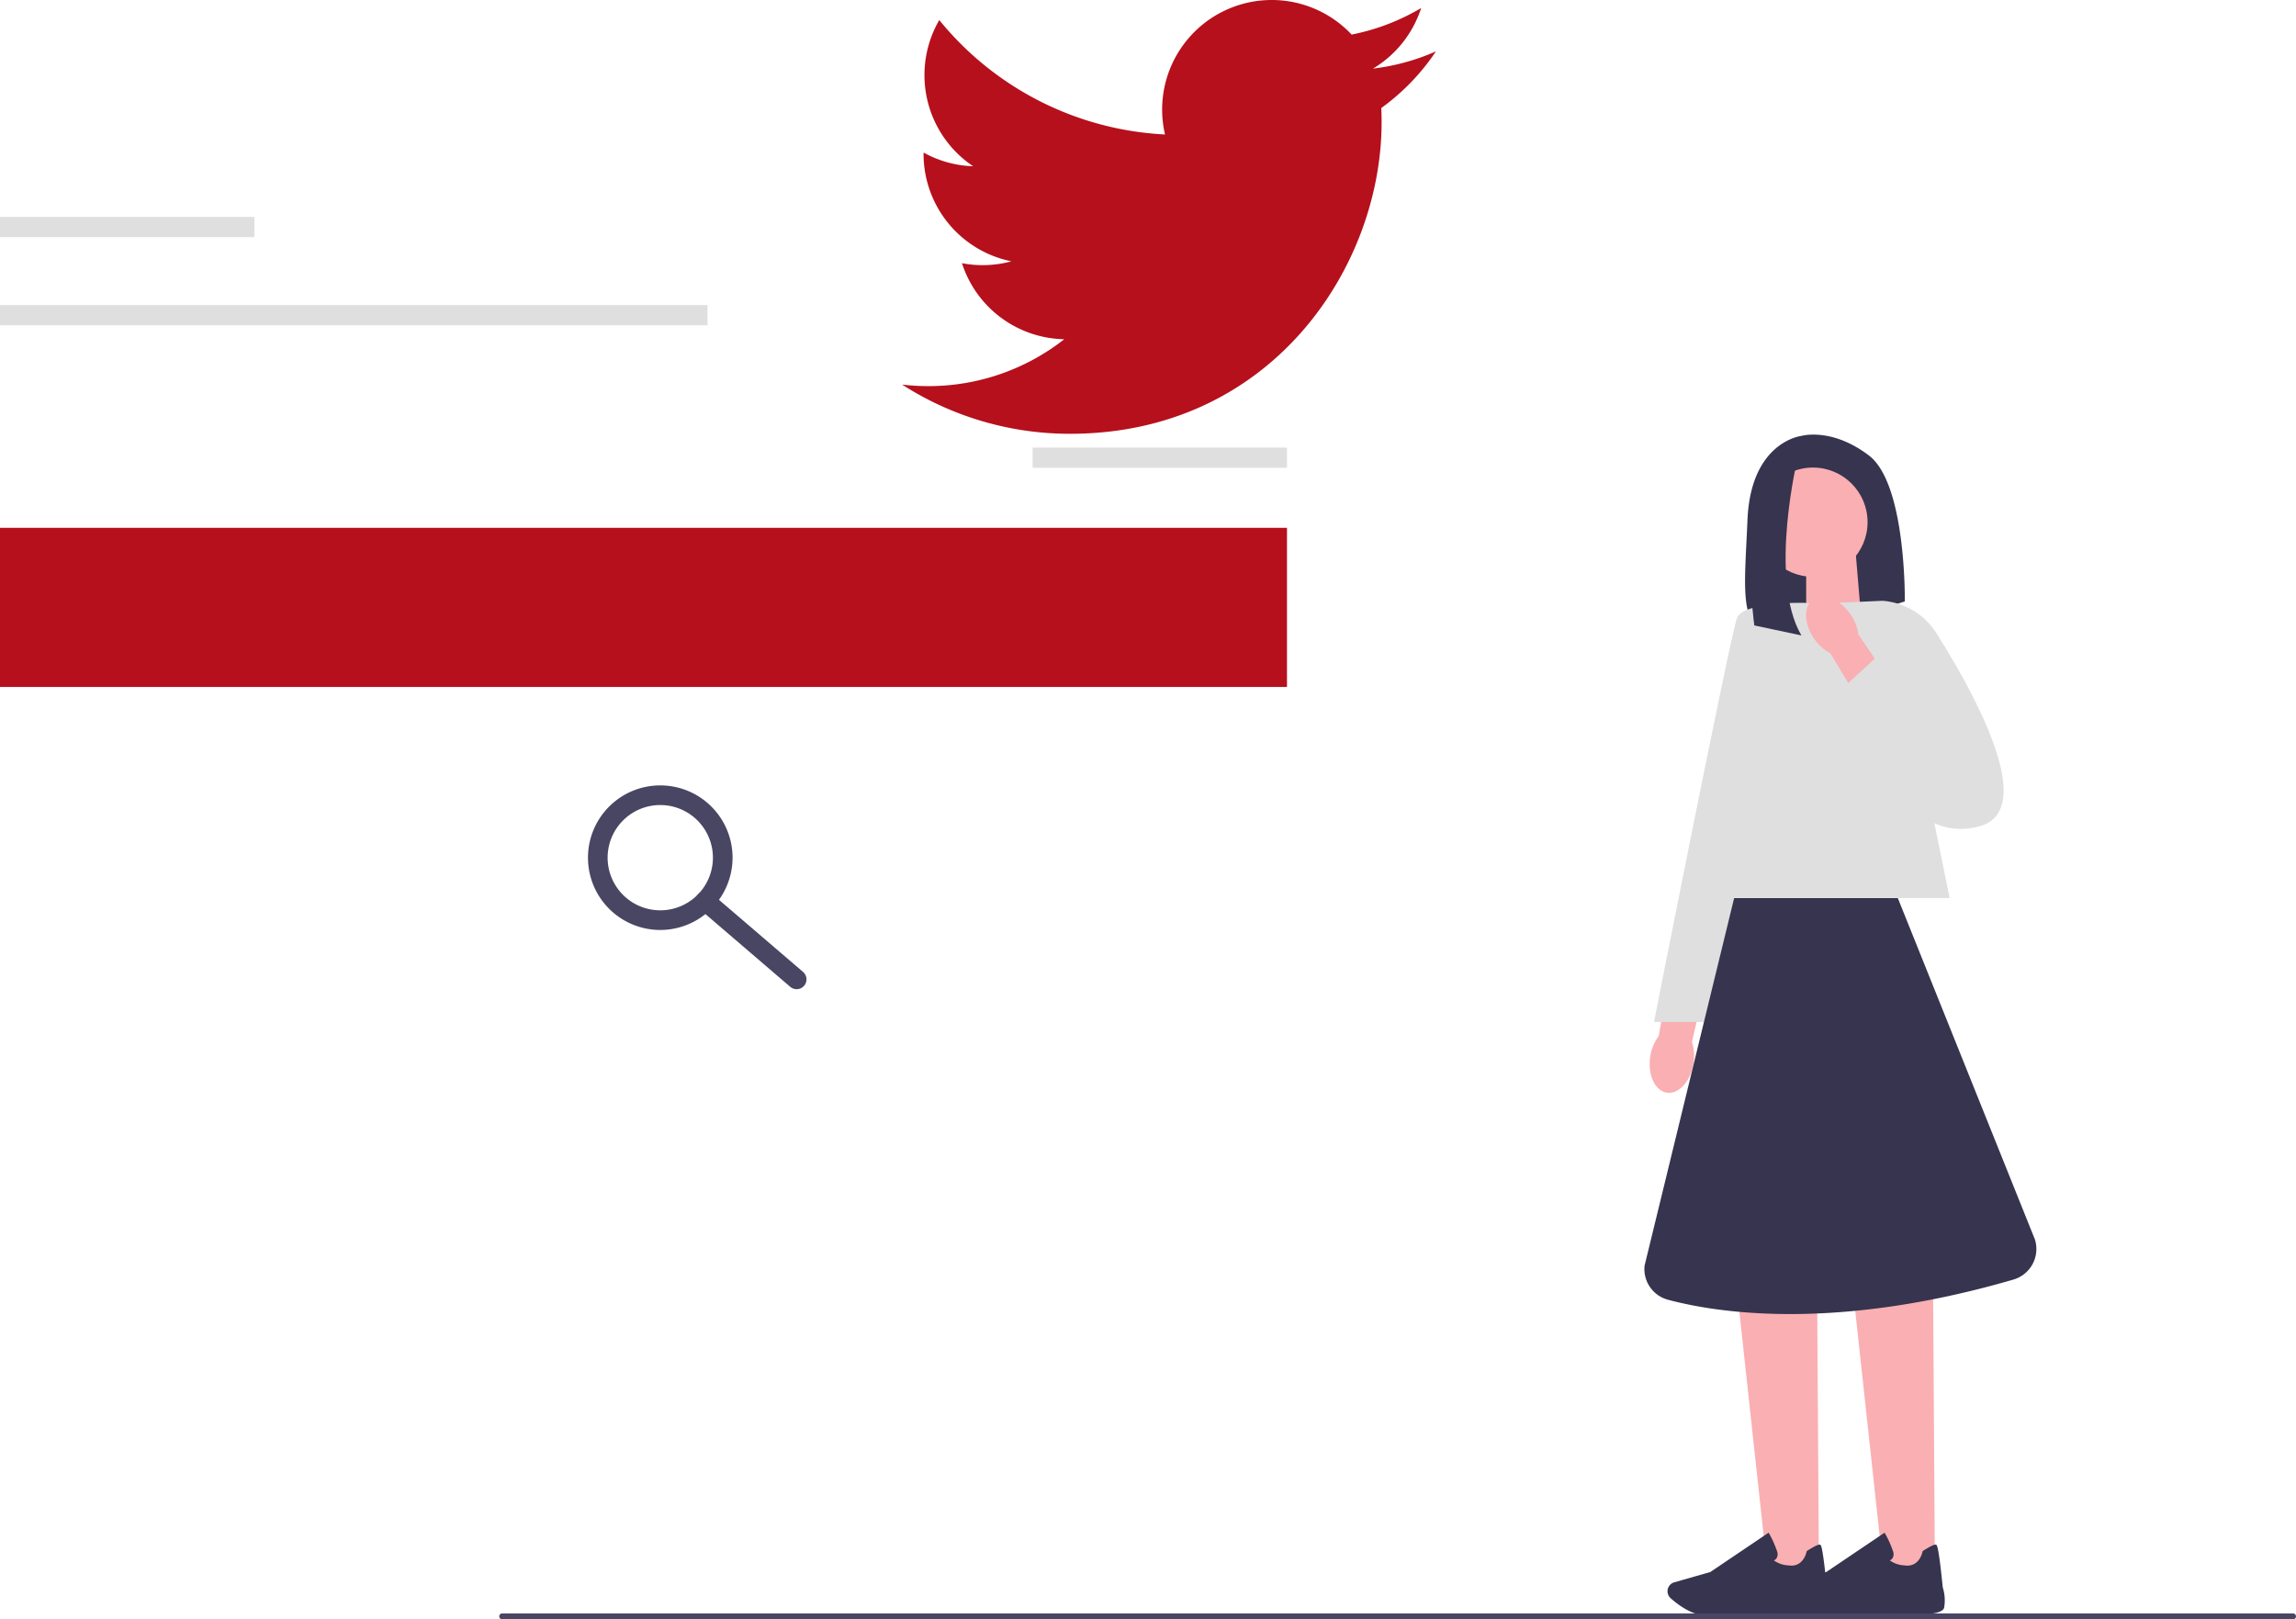 <svg xmlns="http://www.w3.org/2000/svg" id="undraw_search_engines_ij7q" width="392.238" height="276.657" viewBox="0 0 392.238 276.657"><path id="Path_4389" d="M720.231,88.891s-8.634.975-9.191,14.344c-.464,11.141-1.412,17.349,3.12,19.673a6.848,6.848,0,0,0,5.255.335l18.5-6.083s.278-20.053-6.127-24.927-11.559-3.342-11.559-3.342Z" transform="translate(-412.508 -14.411)" fill="#36344e"></path><path id="Path_4390" d="M744.873,148.07l-9.363,3.078V137.671H744Z" transform="translate(-426.952 -42.86)" fill="#faafb2"></path><path id="uuid-4eda5a58-6320-4b96-8c61-04382cd36dce-178" d="M679.259,320.271c-.508,3.088-2.567,5.3-4.6,4.946s-3.269-3.149-2.761-6.238a7.554,7.554,0,0,1,1.427-3.41l2.321-13.054,6.315,1.321L679,316.564a7.665,7.665,0,0,1,.256,3.707Z" transform="translate(-389.96 -138.549)" fill="#faafb2"></path><path id="Path_4391" d="M721.53,486.928h-8.771l-5.086-46.859h13.556Z" transform="translate(-410.793 -218.397)" fill="#faafb2"></path><path id="Path_4392" d="M687.6,550.064c-.922,0-1.743-.023-2.361-.08-2.33-.214-4.552-1.933-5.67-2.938a1.588,1.588,0,0,1-.4-1.793h0a1.578,1.578,0,0,1,1.027-.911l6.155-1.759,9.967-6.724.111.2a17.791,17.791,0,0,1,1.348,3.029,1.347,1.347,0,0,1-.1,1.123,1.07,1.07,0,0,1-.462.387,4.576,4.576,0,0,0,2.487.849c2.545.4,3.077-2.23,3.1-2.342l.017-.088.076-.049c1.21-.779,1.954-1.134,2.212-1.058.161.048.429.128,1.15,7.3a7.335,7.335,0,0,1,.235,3.455c-.375,1.719-7.879,1.127-9.38.991C697.068,549.665,691.449,550.064,687.6,550.064Z" transform="translate(-394.174 -274.002)" fill="#36344e"></path><path id="Path_4393" d="M768.756,486.928h-8.771L754.9,440.069h13.556Z" transform="translate(-438.208 -218.397)" fill="#faafb2"></path><path id="Path_4394" d="M734.826,550.064c-.922,0-1.743-.023-2.362-.08-2.33-.214-4.552-1.933-5.669-2.938a1.587,1.587,0,0,1-.4-1.793h0a1.579,1.579,0,0,1,1.026-.911l6.155-1.759,9.967-6.724.111.2A17.784,17.784,0,0,1,745,539.088a1.347,1.347,0,0,1-.1,1.123,1.072,1.072,0,0,1-.462.387,4.575,4.575,0,0,0,2.487.849c2.544.4,3.077-2.23,3.1-2.342l.017-.088.075-.049c1.21-.78,1.956-1.133,2.212-1.058.161.048.429.128,1.151,7.3a7.333,7.333,0,0,1,.235,3.455c-.375,1.718-7.879,1.127-9.38.991C744.295,549.665,738.676,550.064,734.826,550.064Z" transform="translate(-421.588 -274.002)" fill="#36344e"></path><path id="Path_4395" d="M734.978,207.667H692.365l15.318-50.411h16.99Z" transform="translate(-401.907 -54.229)" fill="#dfdfe0"></path><path id="Path_4396" d="M699.429,157.263s-10.583-.278-11.7,2.507-14.2,69.072-14.2,69.072h8.634l17.268-71.579Z" transform="translate(-390.972 -54.228)" fill="#dfdfe0"></path><circle id="Ellipse_606" cx="9.33" cy="9.33" r="9.33" transform="translate(300.387 79.882)" fill="#faafb2"></circle><path id="Path_4397" d="M720.785,97.505s-5.135,20.849.575,30.6l-8.042-1.708s-3.116-22.819,3.151-26.968Z" transform="translate(-413.62 -19.544)" fill="#36344e"></path><path id="Path_4398" d="M712.924,277.421H684.961l-15.3,62.8a5.425,5.425,0,0,0,3.978,5.817c8.4,2.248,28.537,5.433,59.026-3.439a5.443,5.443,0,0,0,3.678-6.862l-23.417-58.312Z" transform="translate(-388.709 -123.982)" fill="#36344e"></path><g id="Group_2847" transform="translate(308.54 101.922)"><path id="Path_4399" d="M745.882,156.726l8.7-.383a11.939,11.939,0,0,1,9.192,5.527c6.145,9.714,17.647,30.193,7.378,33-13.532,3.7-20.089-16.88-20.089-16.88l-5.179-21.262h0Z" transform="translate(-741.513 -155.621)" fill="#dfdfe0"></path><path id="uuid-c6b4a34a-6b5e-4c42-b21b-879ce560fe33-179" d="M736.851,161.827c-1.787-2.569-1.852-5.592-.145-6.752s4.539-.018,6.326,2.552a7.548,7.548,0,0,1,1.353,3.44l7.429,10.982-5.452,3.452-6.744-11.193a7.661,7.661,0,0,1-2.766-2.481Z" transform="translate(-735.467 -154.621)" fill="#faafb2"></path><path id="Path_4400" d="M749.248,185.156l6.138-5.65,12.137,11.3-11.287,7.716Z" transform="translate(-743.467 -169.066)" fill="#dfdfe0"></path></g><rect id="Rectangle_691" width="219.862" height="27.191" transform="translate(0 90.178)" fill="#b6101c"></rect><g id="Group_2848" transform="translate(100.447 134.184)"><path id="Path_4401" d="M251.786,256.224a12.35,12.35,0,1,1,12.35-12.35A12.364,12.364,0,0,1,251.786,256.224Zm0-21.345a8.994,8.994,0,1,0,8.994,8.994A9,9,0,0,0,251.786,234.879Z" transform="translate(-239.436 -231.523)" fill="#484662"></path><path id="Path_4402" d="M300.486,291.345a1.671,1.671,0,0,1-1.092-.4l-15.612-13.387a1.678,1.678,0,0,1,2.185-2.548l15.612,13.387a1.678,1.678,0,0,1-1.093,2.952Z" transform="translate(-264.838 -256.53)" fill="#484662"></path></g><path id="Path_4403" d="M203.307,569.255a.5.5,0,0,0,.5.5H509.755a.5.5,0,0,0,0-1H203.806a.5.5,0,0,0-.5.5Z" transform="translate(-118.016 -293.098)" fill="#484565"></path><rect id="Rectangle_692" width="43.456" height="3.453" transform="translate(176.406 76.471)" fill="#dfdfe0"></rect><rect id="Rectangle_693" width="43.456" height="3.453" transform="translate(0 37.056)" fill="#dfdfe0"></rect><rect id="Rectangle_694" width="120.866" height="3.453" transform="translate(0 52.123)" fill="#dfdfe0"></rect><g id="_7935ec95c421cee6d86eb22ecd12f847" transform="translate(154.113 0)"><path id="Path_4455" d="M82.361,66.821q.054,1.2.054,2.421c0,24.725-18.821,53.234-53.232,53.234A52.959,52.959,0,0,1,.5,114.069a37.9,37.9,0,0,0,4.464.262,37.54,37.54,0,0,0,23.238-8.01A18.726,18.726,0,0,1,10.724,93.328a18.724,18.724,0,0,0,8.45-.32A18.722,18.722,0,0,1,4.165,74.662c0-.08,0-.157,0-.235a18.647,18.647,0,0,0,8.475,2.34,18.73,18.73,0,0,1-5.79-24.978A53.117,53.117,0,0,0,45.413,71.337,18.721,18.721,0,0,1,77.294,54.271a37.409,37.409,0,0,0,11.88-4.54,18.755,18.755,0,0,1-8.225,10.351A37.433,37.433,0,0,0,91.7,57.137,38.036,38.036,0,0,1,82.361,66.821Z" transform="translate(-0.501 -48.363)" fill="#b6101c"></path></g></svg>